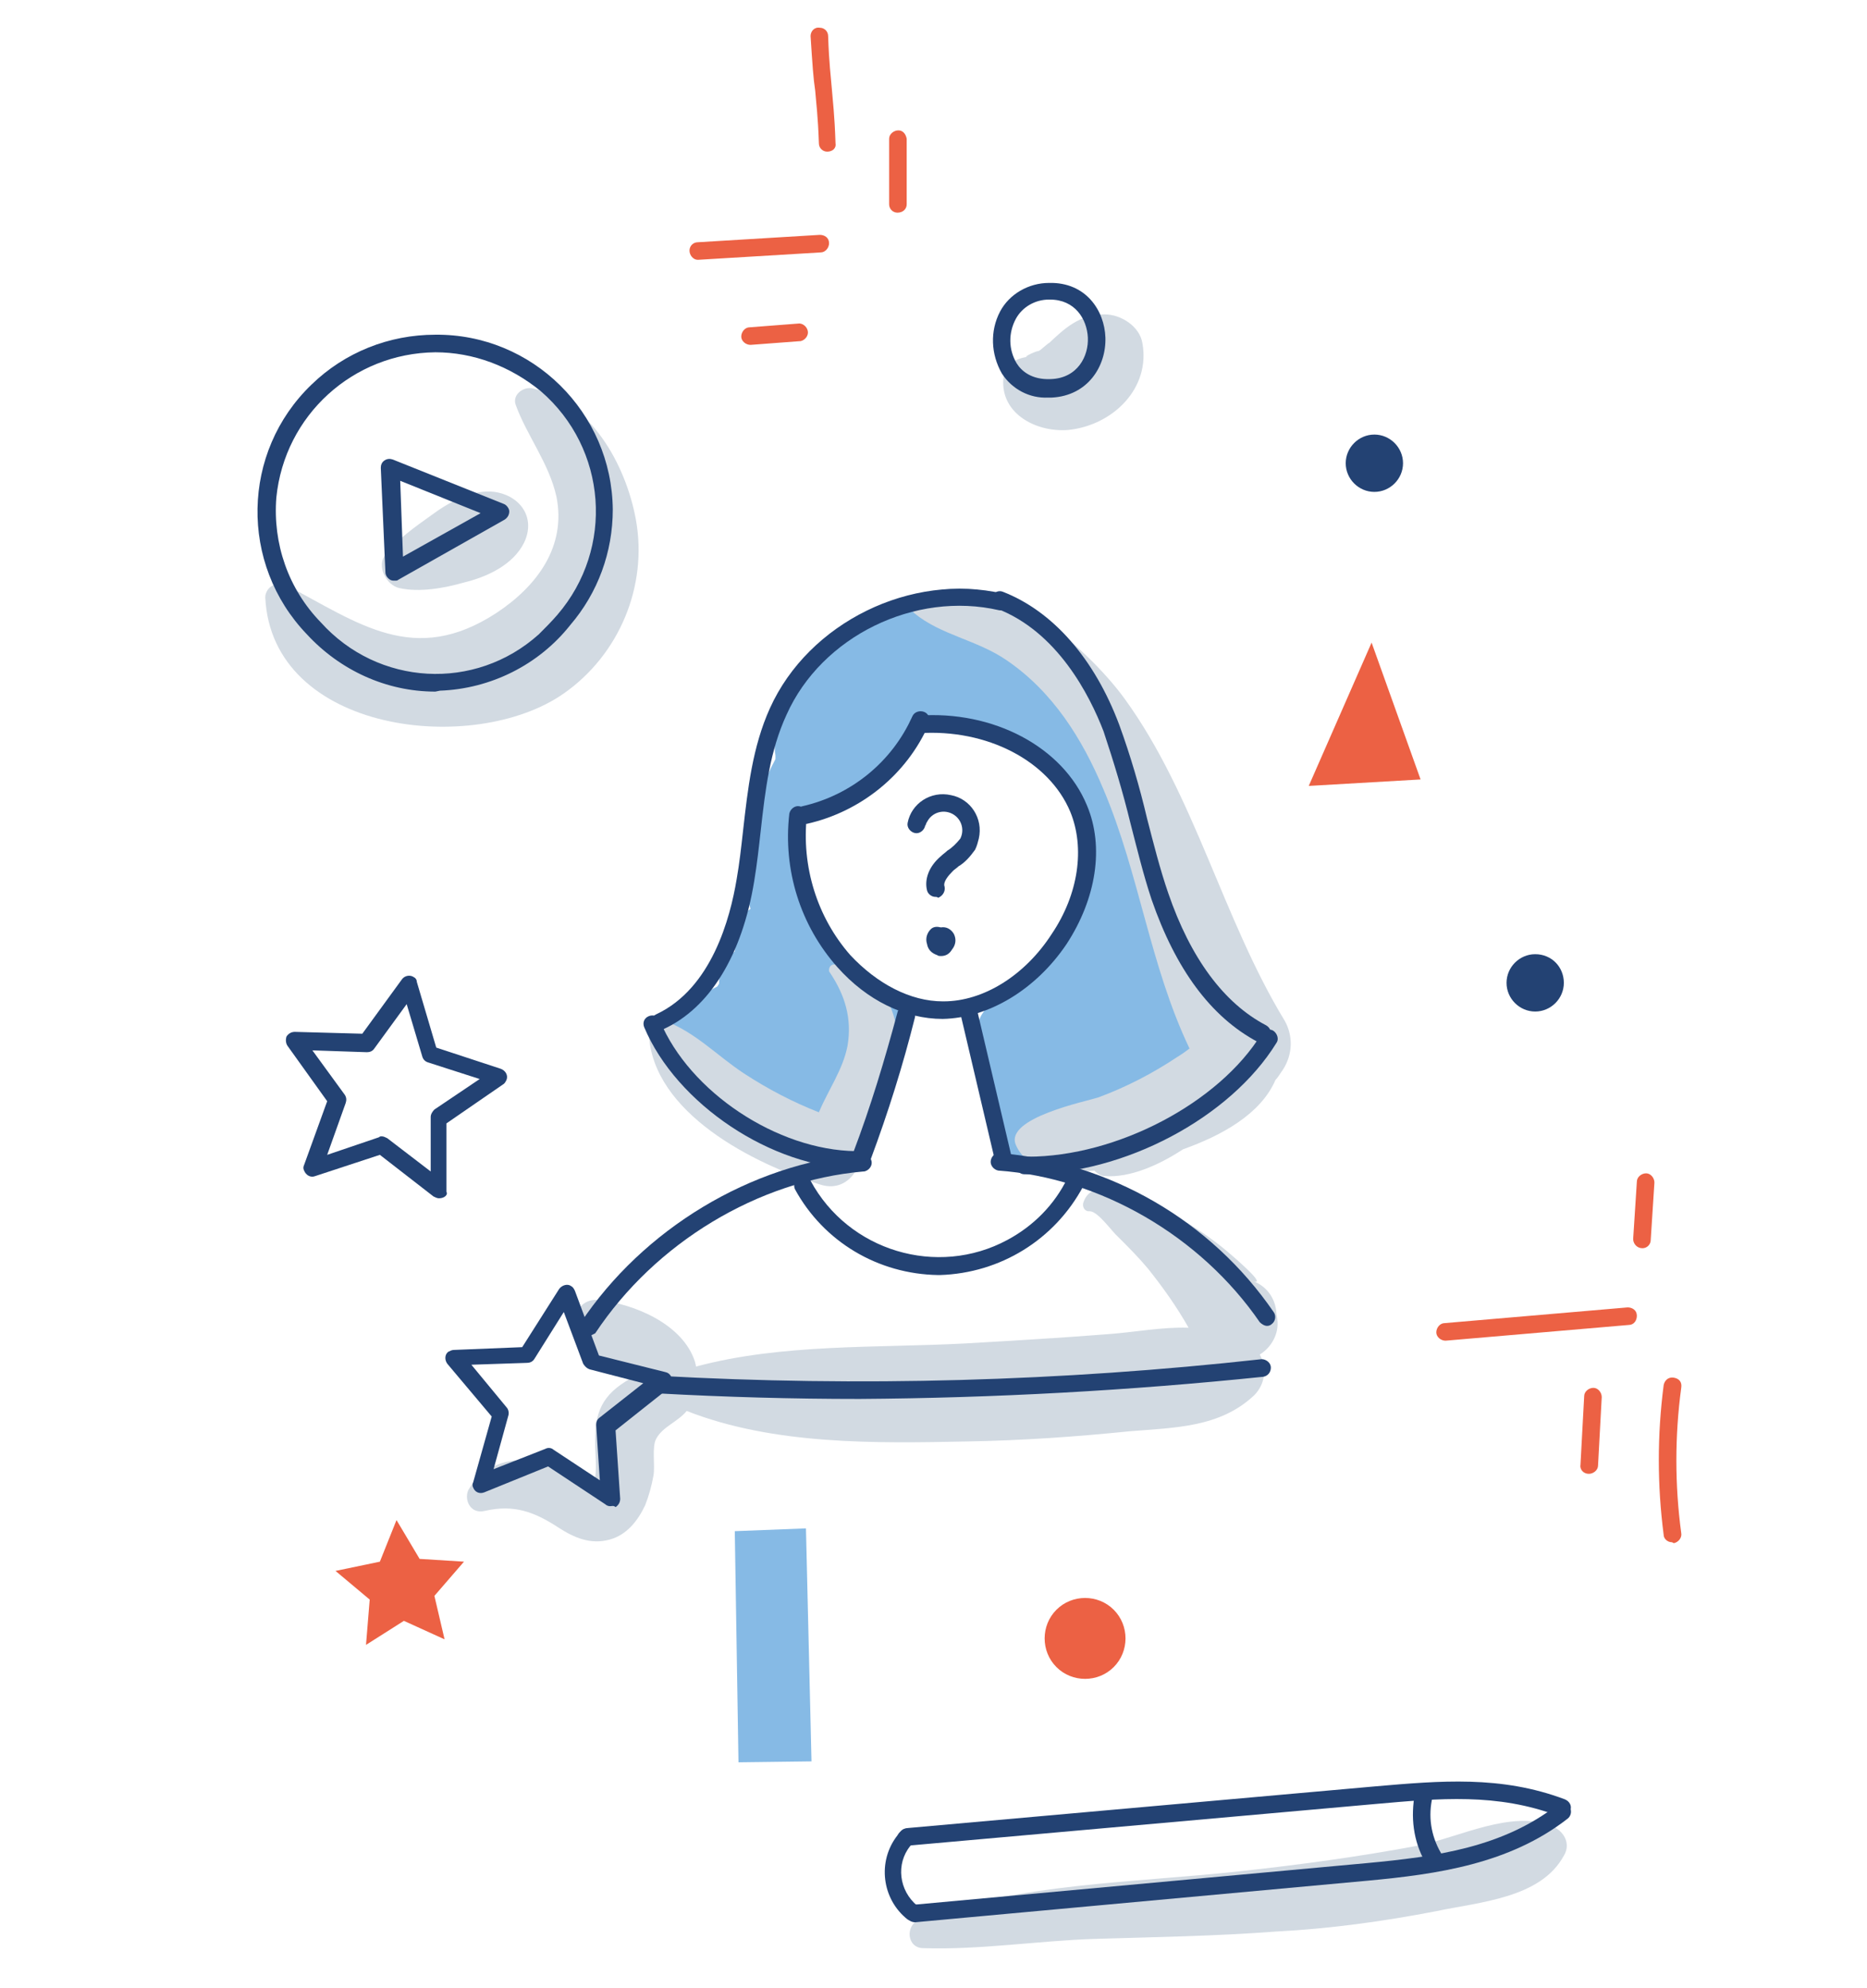 <?xml version="1.0" encoding="utf-8"?>
<!-- Generator: Adobe Illustrator 25.0.0, SVG Export Plug-In . SVG Version: 6.00 Build 0)  -->
<svg version="1.1" id="Calque_1" xmlns="http://www.w3.org/2000/svg" xmlns:xlink="http://www.w3.org/1999/xlink" x="0px" y="0px"
	 viewBox="0 0 202 215" style="enable-background:new 0 0 202 215;" xml:space="preserve">
<style type="text/css">
	.st0{fill:#EC6144;}
	.st1{fill:#234273;}
	.st2{fill:#86BAE5;}
	.st3{fill:#D2DAE2;}
</style>
<path class="st0" d="M177.7,135L177.7,135c-0.6,0-1-0.5-1-1c0,0,0,0,0,0l0.4-6.2c0-0.5,0.5-0.9,1-0.9c0,0,0,0,0,0
	c0.5,0,0.9,0.5,0.9,1c0,0,0,0,0,0l-0.4,6.2C178.6,134.6,178.2,135,177.7,135z"/>
<path class="st0" d="M180.9,166.8c-0.5,0-0.9-0.4-0.9-0.8c-0.7-5.4-0.7-10.8,0-16.2c0.1-0.5,0.5-0.9,1.1-0.8s0.9,0.5,0.8,1.1
	c-0.7,5.2-0.7,10.5,0,15.7c0.1,0.5-0.3,1-0.8,1.1c0,0,0,0,0,0L180.9,166.8z"/>
<g>
	<path class="st1" d="M166.1,103.2c-1.7,0-3.1,1.4-3.1,3.1c0,1.7,1.4,3.1,3.1,3.1s3.1-1.4,3.1-3.1l0,0
		C169.2,104.6,167.9,103.2,166.1,103.2z"/>
	<path class="st1" d="M148.7,47c-1.7,0-3.1,1.4-3.1,3.1s1.4,3.1,3.1,3.1c1.7,0,3.1-1.4,3.1-3.1l0,0C151.8,48.4,150.4,47,148.7,47z"
		/>
	<path class="st0" d="M120.5,174.1c-1.7-1.7-4.5-1.7-6.2,0c-1.7,1.7-1.7,4.5,0,6.2c1.7,1.7,4.5,1.7,6.2,0c0,0,0,0,0,0
		C122.2,178.6,122.2,175.8,120.5,174.1C120.5,174.1,120.5,174.1,120.5,174.1z"/>
	<polygon class="st2" points="79.5,165.6 79.9,190.6 87.8,190.5 87.2,165.3 	"/>
	<polygon class="st0" points="148.4,69.5 141.6,85 153.7,84.3 	"/>
	<path class="st2" d="M135.7,110.9c-5.8-3.5-8.8-10-11.5-16c-0.2-0.4-0.4-0.8-0.8-1c-0.9-4.2-1.6-8.3-3.2-12.3
		c-0.1-2.9-1.2-6.1-3.3-8c-3.7-5.9-9.8-9.4-16.8-8c-2,0.4-3.9,1.1-5.7,2.1c-0.2,0-0.3,0.1-0.5,0.2c-0.3,0.1-0.5,0.2-0.8,0.4l0,0l0,0
		c-1.9,0.8-3.6,2-4.9,3.7c-0.2,0.3-0.4,0.6-0.6,0.9c-1.9,2-3.2,4.5-3.7,7.2c-0.1,0.5-0.1,1.1,0,1.6c0,0.1,0,0.3,0,0.4
		c-2.7,5.1-4.2,11.2-2.7,16.2c-0.7,0.4-1.1,1.1-1.3,1.8c-0.2,0.9-0.3,1.8-0.4,2.8c-1.1,0.8-1.7,2.1-1.7,3.5l-0.2,0.3
		c-1.1,0.5-2,1.4-2.6,2.4c-0.5,0.3-1,0.4-1.6,0.5c-2.2,0.2-3.1,2.9-1.1,4.2c0.8,0.5,1.6,1.1,2.4,1.7c1.7,4.3,6.8,7.8,10.8,8.4
		c0.7,0.1,1.4,0,2.1-0.2c0.6,0.2,1.2,0.5,1.8,0.7c0.4,0.1,0.8,0.1,1.2,0c0.4,0.7,1.3,0.9,2,0.5c0.2-0.1,0.4-0.3,0.5-0.5
		c2.4-3.9,3.9-8.2,4.5-12.7c0.3-3-1-3.5-3-5.3c-3.6-3.2-6.9-7.3-8.1-12c-0.5-1.9-0.6-3.8-0.3-5.7c5.5,0.7,10.2-5.3,12.9-10.6
		c5.1,0.8,11.7,1.4,15,4.8c2.4,2.5,3.2,6.2,3.9,10c-1.1,2.7-1.8,5.3-3.3,7.9c-2.1,3.5-5.1,4.9-7.6,7.8c-1,1.1-1.4,1.8-1.4,3.4
		c0.2,4,2.4,8.7,3.2,12.6c0.3,1,1.2,1.7,2.2,1.7c9.8-0.8,17.8-5.5,25.3-11.7C137.2,113.3,136.8,111.5,135.7,110.9z"/>
	<polygon class="st0" points="50.2,168.9 47,172.6 48.1,177.3 43.7,175.3 39.6,177.9 40,173 36.3,169.9 41.1,168.9 42.9,164.4 
		45.4,168.6 	"/>
	<path class="st3" d="M167.9,197.5c-4.3-1.8-10,1.2-14.4,2.1c-6.4,1.2-13,2.1-19.5,2.8c-11,1.2-24.1,1.3-34.5,5.2
		c-1.6,0.6-1.4,3.1,0.4,3.1c6.1,0.2,12.4-0.8,18.5-1c6.6-0.2,13.1-0.3,19.7-0.8c5.8-0.3,11.6-1.1,17.3-2.2c4.7-1,11.3-1.4,13.8-6
		C170,199.4,169.2,198,167.9,197.5z"/>
	<path class="st3" d="M138.2,142.7c0-0.2-0.1-0.5-0.1-0.7c-0.1-1.6-1.1-3-2.7-3.5c1.8,0.7-1.1-1.8-1.4-2.1c-0.8-0.7-1.6-1.4-2.4-2
		c-2.1-1.6-4.3-2.9-6.6-4c-1.8-0.9-6.8-3.5-7.8-0.3c-0.1,0.4,0.1,0.8,0.5,0.9c0.1,0,0.1,0,0.2,0c0.9,0,2.4,2.2,3.1,2.8
		c1.1,1.1,2.2,2.2,3.2,3.4c1.6,2,3.1,4.1,4.4,6.4c-2.9-0.1-5.9,0.5-8.8,0.7c-5.1,0.4-10.2,0.7-15.4,1c-9.5,0.5-19.8,0-29.1,2.5
		c0-0.2-0.1-0.4-0.1-0.5c-1.3-4.1-6.6-6.3-10.5-6.7c-2.2-0.2-3.2,2.4-2.3,4c0.8,1.6,1.7,2.1,3.4,2.9c0.7,0.3,2.5,0.6,2.9,1
		c0.6,0,0.7,0,0.1,0.3c-0.4,0.2-0.8,0.4-1.1,0.6c-2.9,1.8-3.4,3.9-3.3,7.1c0,0.7,0.3,3.5-0.3,4c-0.4,0.3-0.9-0.4-1.3-0.6
		c-1.7-0.6-3-1.6-4.9-1.9c-2.9-0.4-5.7,0.5-7.2,3.1c-0.4,0.8-0.1,1.8,0.6,2.2c0.4,0.2,0.8,0.2,1.2,0.1c3.1-0.7,5.3,0.1,7.9,1.8
		c1.7,1.1,3.5,1.9,5.6,1.3c1.8-0.5,3-2,3.8-3.7c0.4-1,0.7-2.1,0.9-3.2c0.2-1.1-0.2-3.1,0.3-4c0.7-1.3,2.3-1.8,3.3-3
		c9.4,3.7,20.5,3.5,30.3,3.3c5.9-0.1,11.7-0.5,17.6-1.1c4.9-0.4,9.8-0.4,13.5-3.9c1.2-1.2,1.4-3,0.6-4.4
		C137.6,145.7,138.4,144.2,138.2,142.7z"/>
	<path class="st3" d="M139,110.4c-6.7-11-9.7-24.3-17.3-34.8c-3.9-5.4-15.4-16-22.6-10.4c-0.4,0.2-0.5,0.7-0.3,1
		c0,0,0.1,0.1,0.1,0.1c2.9,2.4,6.8,2.9,10,5.1c5,3.4,8.2,8.5,10.5,14c3.9,9.2,5,19,9.3,28c-0.4,0.3-0.8,0.6-1.3,0.9
		c-2.7,1.8-5.6,3.3-8.6,4.4c-1.2,0.4-10.1,2.2-8.9,5.1c1.2,2.9,5.1,3.2,8.5,2.8c0.3,0.3,0.7,0.6,1.1,0.6c2.8,0.2,5.9-1.2,8.5-2.9
		c4.2-1.5,8.4-3.8,10-7.5c0.3-0.3,0.5-0.7,0.8-1.1C139.9,114,139.9,112,139,110.4z"/>
	<path class="st3" d="M90.3,104.3c-0.4,0-0.6,0.3-0.6,0.6c0,0.1,0,0.2,0.1,0.3c1.6,2.4,2.4,4.9,1.9,7.9c-0.5,2.6-2.1,4.8-3.1,7.2
		c-2.8-1.1-5.5-2.5-8.1-4.2c-2.9-1.9-5.3-4.5-8.6-5.7c-0.7-0.2-1.5,0.2-1.7,1c0,0.1,0,0.2,0,0.4c0.4,8.6,11.4,14.1,18.5,16.3
		c3,1,4.9-2,4.4-4.5l0.1-0.1C98.7,118.9,99.3,105.4,90.3,104.3z"/>
	<path class="st3" d="M68.8,56.2c-1.1-6-4.9-12.8-11.2-14.2c-1-0.2-2.2,0.7-1.8,1.8c1.2,3.3,3.6,6.3,4.4,9.9
		c1.1,5.4-2.1,9.7-6.5,12.6c-8.9,5.8-14.9,1.1-22.7-3c-0.7-0.4-1.7-0.1-2.1,0.6c-0.1,0.2-0.2,0.4-0.2,0.7C29.4,79.3,51.3,81.8,61,75
		C67,70.8,70.1,63.4,68.8,56.2z"/>
	<path class="st3" d="M53.5,53.2c-2.4-0.3-4.9,1.1-6.8,2.5c-1.8,1.3-3.7,2.6-5,4.3c-1,1.2,0.1,3.3,1.5,3.6c2.2,0.5,4.9,0,7-0.6
		c2.5-0.6,5.3-1.9,6.5-4.3C58,56,56.3,53.6,53.5,53.2z"/>
	<path class="st3" d="M123.6,37.1c-0.3-1.8-2.3-3.1-4.1-3.1c-2.7,0-4.3,1.5-6.1,3.2c0.5-0.5-1,0.8-0.9,0.7c0.3-0.2,0,0-0.2,0.1
		c0.2-0.2-1.9,0.7-1.1,0.6c-1.1,0.1-2.5,0.8-2.6,2c-0.6,4,3.4,6.2,7,5.9C120.4,46,124.5,42,123.6,37.1z"/>
	<path class="st0" d="M89.5,16.4c-0.5,0-0.9-0.4-0.9-0.9c-0.1-3-0.3-4.4-0.4-5.7C88,8.5,87.9,7,87.7,3.9c0-0.5,0.4-1,1-0.9
		c0.5,0,0.9,0.4,0.9,0.9c0.1,3,0.3,4.4,0.4,5.7c0.1,1.3,0.3,2.8,0.4,5.9C90.5,16,90.1,16.4,89.5,16.4C89.6,16.5,89.6,16.5,89.5,16.4
		L89.5,16.4z"/>
	<path class="st0" d="M75.5,28.1c-0.5,0-0.9-0.5-0.9-1c0-0.5,0.4-0.9,0.9-0.9l13.2-0.8c0.5,0,1,0.3,1,0.9c0,0,0,0,0,0
		c0,0.5-0.4,1-0.9,1L75.5,28.1L75.5,28.1z"/>
	<path class="st0" d="M81.2,37.3c-0.5,0-1-0.4-1-0.9c0-0.5,0.4-1,0.9-1l5.2-0.4c0.5-0.1,1,0.3,1.1,0.8c0.1,0.5-0.3,1-0.8,1.1
		c0,0-0.1,0-0.1,0L81.2,37.3L81.2,37.3z"/>
	<path class="st0" d="M97.1,23c-0.5,0-0.9-0.4-0.9-0.9c0,0,0,0,0,0V15c0-0.5,0.5-0.9,1-0.9c0.5,0,0.8,0.4,0.9,0.9v7.1
		C98.1,22.6,97.7,23,97.1,23z"/>
	<path class="st0" d="M156.4,145c-0.5,0-1-0.4-1-0.9c0-0.5,0.4-1,0.9-1l19.8-1.7c0.5,0,1,0.3,1,0.9c0,0.5-0.3,1-0.9,1l0,0L156.4,145
		L156.4,145z"/>
	<path class="st0" d="M171.9,159.4L171.9,159.4c-0.6,0-1-0.5-0.9-1c0,0,0,0,0,0l0.4-7.4c0-0.5,0.5-0.9,1-0.9c0.5,0,0.9,0.5,0.9,1
		c0,0,0,0,0,0l-0.4,7.4C172.9,159,172.4,159.4,171.9,159.4z"/>
	<path class="st1" d="M47.1,74.8c-5.3,0-10.3-2.3-13.9-6.2c-7.3-7.6-7.1-19.7,0.5-27c3.6-3.5,8.4-5.4,13.4-5.4l0,0
		c10.5-0.1,19.1,8.4,19.2,18.9c0,4.6-1.6,9-4.6,12.5c-3.4,4.3-8.6,6.9-14.1,7.1L47.1,74.8z M47.1,38.1c-8.9,0.1-16.3,6.8-17.2,15.7
		l0,0c-0.4,5,1.3,9.9,4.8,13.5c6.2,6.9,16.7,7.5,23.6,1.3c0.7-0.7,1.4-1.4,2-2.1c6.2-7.2,5.4-18-1.8-24.2
		C55.2,39.6,51.2,38.1,47.1,38.1L47.1,38.1z M28.9,53.7L28.9,53.7z"/>
	<path class="st1" d="M42.7,62.8c-0.2,0-0.3,0-0.5-0.1c-0.3-0.2-0.5-0.5-0.5-0.8l-0.5-11.3c0-0.3,0.1-0.6,0.4-0.8
		c0.3-0.2,0.6-0.2,0.9-0.1l12,4.8c0.3,0.1,0.6,0.5,0.6,0.8c0,0.4-0.2,0.7-0.5,0.9l-11.5,6.5C43,62.8,42.9,62.8,42.7,62.8z M43.3,52
		l0.3,8.2l8.4-4.7L43.3,52z"/>
	<path class="st1" d="M113.4,43c-2,0.1-3.9-0.9-5-2.6c-1.2-2.1-1.3-4.6-0.2-6.7c1-1.9,3.1-3.1,5.3-3.1c4-0.1,6,3,6.1,5.9
		c0.1,3.1-1.9,6.3-5.8,6.5L113.4,43z M113.7,42L113.7,42z M113.6,32.4h-0.1c-1.5,0-2.9,0.8-3.6,2.1c-0.8,1.5-0.8,3.3,0.1,4.8
		c0.5,0.8,1.6,1.8,3.7,1.7l0,0c2.9-0.1,4.1-2.5,4-4.5C117.6,34.5,116.3,32.4,113.6,32.4L113.6,32.4z"/>
	<path class="st1" d="M71.4,111.5c-0.5,0-1-0.4-1-0.9c0-0.4,0.2-0.7,0.6-0.9c6-2.8,8-10.4,8.7-14.6c0.3-1.7,0.5-3.5,0.7-5.3
		c0.5-4.4,1-9,2.9-13.2c4.2-9.3,15.3-14.7,25.2-12.4c0.5,0.1,0.8,0.6,0.7,1.1c-0.1,0.5-0.6,0.8-1.1,0.7l0,0
		c-9.1-2.1-19.2,2.8-23,11.3c-1.8,3.9-2.3,8.1-2.8,12.6c-0.2,1.8-0.4,3.6-0.7,5.4c-1.3,8-4.8,13.7-9.8,16
		C71.7,111.5,71.6,111.5,71.4,111.5z"/>
	<path class="st1" d="M92.7,126.4L92.7,126.4c-9.2-0.1-19.5-7-23-15.3c-0.2-0.5,0-1,0.5-1.2c0.5-0.2,1,0,1.2,0.5l0,0
		c3.2,7.7,12.7,14,21.2,14.1c0.5,0,0.9,0.5,0.9,1C93.5,126,93.2,126.4,92.7,126.4L92.7,126.4z"/>
	<path class="st1" d="M136.5,112.8c-0.2,0-0.3,0-0.4-0.1c-5.1-2.7-8.9-7.9-11.5-15.4c-0.9-2.7-1.6-5.6-2.3-8.3
		c-0.8-3.3-1.8-6.6-2.9-9.9c-1.5-3.9-5-10.8-11.6-13.3c-0.5-0.2-0.7-0.8-0.5-1.3c0.2-0.4,0.7-0.7,1.2-0.5c5.4,2.1,9.9,7.2,12.6,14.4
		c1.2,3.3,2.2,6.7,3,10.1c0.7,2.7,1.4,5.5,2.3,8.1c2.4,7,6,11.9,10.6,14.3c0.5,0.3,0.6,0.8,0.4,1.3
		C137.2,112.7,136.8,112.8,136.5,112.8L136.5,112.8z"/>
	<path class="st1" d="M87,89.1c-0.5,0-0.9-0.4-0.9-1c0-0.4,0.3-0.8,0.7-0.9c5.3-1.2,9.7-4.8,11.9-9.7c0.2-0.5,0.8-0.7,1.3-0.5
		c0.5,0.2,0.7,0.8,0.5,1.3c-2.4,5.5-7.4,9.5-13.2,10.8C87.2,89.1,87.1,89.1,87,89.1z"/>
	<path class="st1" d="M102,110.2c-4.1,0-8.2-2-11.4-5.6c-4-4.5-5.9-10.5-5.2-16.6c0.1-0.5,0.6-0.9,1.1-0.8c0.5,0.1,0.8,0.5,0.8,1
		c-0.6,5.5,1.1,11,4.7,15.1c2.9,3.1,6.5,5,10,5h0.1c4.3,0,8.8-2.8,11.7-7.3c2.9-4.3,3.6-9.3,2-13.2c-2.3-5.5-9-9-16.4-8.5
		c-0.5,0-1-0.4-1-0.9c0-0.5,0.4-1,0.9-1c8.2-0.6,15.7,3.4,18.3,9.7c1.9,4.5,1,10.1-2.2,15C112.1,107,107,110.1,102,110.2L102,110.2z
		"/>
	<path class="st1" d="M63.6,144.5c-0.5,0-1-0.4-1-0.9c0-0.2,0.1-0.4,0.2-0.5c6.8-10.2,18.4-17.2,30.4-18.3c0.5-0.1,1,0.3,1.1,0.8
		c0.1,0.5-0.3,1-0.8,1.1c0,0-0.1,0-0.1,0c-11.4,1-22.5,7.7-29,17.5C64.2,144.3,63.9,144.5,63.6,144.5z"/>
	<path class="st1" d="M93.2,126c-0.5,0-1-0.4-1-1c0-0.1,0-0.2,0.1-0.3c1.9-5,3.4-10,4.8-15.2c0.1-0.5,0.7-0.8,1.2-0.7
		c0.5,0.1,0.8,0.7,0.7,1.2l0,0c-1.3,5.2-2.9,10.3-4.8,15.4C93.9,125.7,93.6,126,93.2,126z"/>
	<path class="st1" d="M108.5,126c-0.4,0-0.8-0.3-0.9-0.7L104,110c-0.1-0.5,0.2-1,0.7-1.1c0.5-0.1,1,0.2,1.1,0.7l3.6,15.3
		c0.1,0.5-0.2,1-0.7,1.1C108.6,126,108.6,126,108.5,126z"/>
	<path class="st1" d="M137.1,143.4c-0.3,0-0.6-0.2-0.8-0.4c-6.4-9.3-17.2-15.6-28.3-16.4c-0.5-0.1-0.9-0.6-0.8-1.1
		c0.1-0.5,0.5-0.8,0.9-0.8c12,1,22.9,7.3,29.7,17.2c0.3,0.4,0.2,1-0.2,1.3C137.5,143.3,137.3,143.4,137.1,143.4L137.1,143.4z"/>
	<path class="st1" d="M93,151.3c-7.3,0-14.5-0.2-21.8-0.6c-0.5,0-0.9-0.5-0.9-1c0-0.5,0.5-0.9,1-0.9c21.7,1.2,43.5,0.6,65.2-1.8
		c0.5,0,1,0.4,1,0.9c0,0.5-0.3,0.9-0.8,1C122.2,150.4,107.6,151.2,93,151.3z"/>
	<path class="st1" d="M101.5,137.9c-6.5-0.1-12.4-3.6-15.5-9.3c-0.2-0.5,0-1,0.5-1.3c0.4-0.2,1,0,1.2,0.4
		c4.1,7.6,13.7,10.5,21.3,6.4c2.8-1.5,5.1-3.8,6.5-6.7c0.3-0.5,0.9-0.6,1.3-0.3c0.4,0.2,0.6,0.8,0.4,1.2c-3.1,5.8-9,9.4-15.5,9.6
		L101.5,137.9z"/>
	<path class="st1" d="M111.2,127h-0.4c-0.5,0-0.9-0.5-0.9-1c0-0.5,0.4-0.8,0.9-0.9h0.4c9.6,0,20.7-5.8,25.3-13.3
		c0.3-0.4,0.9-0.6,1.3-0.3c0.4,0.3,0.6,0.9,0.3,1.3C133.1,120.9,121.6,127,111.2,127z"/>
	<path class="st1" d="M101.2,97c-0.4,0-0.8-0.3-0.9-0.7c-0.3-1.2,0.2-2.6,1.5-3.7c0.2-0.2,0.5-0.4,0.7-0.6c0.5-0.3,1-0.8,1.4-1.3
		c0.5-1,0.1-2.2-0.9-2.7c-1-0.5-2.2-0.1-2.7,0.9c-0.1,0.1-0.1,0.3-0.2,0.4c-0.1,0.5-0.6,0.9-1.1,0.8c-0.5-0.1-0.9-0.6-0.8-1.1
		c0.4-2.1,2.5-3.5,4.7-3c2.1,0.4,3.5,2.5,3,4.7c-0.1,0.4-0.2,0.8-0.4,1.2c-0.5,0.7-1.1,1.4-1.8,1.8c-0.2,0.2-0.4,0.3-0.6,0.5
		c-0.5,0.5-1.1,1.2-0.9,1.7c0.1,0.5-0.2,1-0.7,1.2C101.4,97,101.3,97,101.2,97z"/>
	<path class="st1" d="M101.8,103.4c-0.1,0-0.3,0-0.4-0.1c-0.6-0.2-1-0.6-1.1-1.2c-0.2-0.6,0-1.2,0.4-1.6c0.3-0.3,0.7-0.3,1.1-0.2
		c0.6-0.1,1.1,0.2,1.4,0.7c0.3,0.6,0.2,1.2-0.2,1.7C102.7,103.2,102.3,103.4,101.8,103.4z"/>
	<path class="st1" d="M98.4,199.6c-0.5,0-1-0.4-1-0.9c0-0.5,0.4-1,0.9-1l50.5-4.5c7-0.6,13.6-1.2,20.5,1.4c0.5,0.2,0.8,0.7,0.6,1.2
		c-0.2,0.5-0.7,0.8-1.2,0.6c0,0-0.1,0-0.1,0c-6.6-2.5-12.9-1.9-19.7-1.3L98.4,199.6L98.4,199.6z"/>
	<path class="st1" d="M99,207.9c-0.5,0-1-0.4-1-0.9c0-0.5,0.4-1,0.9-1l49-4.5c7.5-0.7,14.7-1.7,20.6-6.3c0.4-0.3,1-0.2,1.3,0.2
		c0.3,0.4,0.2,1-0.2,1.3c-6.3,4.9-14.1,6-21.6,6.7L99,207.9L99,207.9z"/>
	<path class="st1" d="M155,201.9c-0.3,0-0.7-0.2-0.8-0.5c-1.3-2.3-1.6-4.9-1.1-7.5c0.1-0.5,0.7-0.8,1.2-0.7c0.5,0.1,0.8,0.6,0.7,1.1
		c-0.5,2.1-0.2,4.2,0.9,6.1c0.3,0.5,0.1,1-0.4,1.3C155.3,201.9,155.1,201.9,155,201.9z"/>
	<path class="st1" d="M98.8,207.8c-0.2,0-0.4-0.1-0.6-0.2c-2.8-2.2-3.3-6.3-1.1-9.1c0.1-0.2,0.3-0.4,0.4-0.5c0.4-0.4,1-0.3,1.3,0
		c0.3,0.4,0.4,0.9,0,1.3c-1.8,1.8-1.7,4.7,0.1,6.5c0.1,0.1,0.2,0.2,0.4,0.3c0.4,0.3,0.5,0.9,0.2,1.3
		C99.4,207.7,99.1,207.8,98.8,207.8L98.8,207.8z"/>
	<path class="st1" d="M47.5,129.6c-0.2,0-0.4-0.1-0.6-0.2l-5.8-4.5l-7,2.3c-0.5,0.2-1-0.1-1.2-0.6c-0.1-0.2-0.1-0.4,0-0.6l2.5-6.9
		l-4.3-6c-0.2-0.3-0.2-0.7-0.1-1c0.2-0.3,0.5-0.5,0.9-0.5l7.3,0.2l4.3-5.9c0.3-0.4,0.9-0.5,1.3-0.2c0.2,0.1,0.3,0.3,0.3,0.5l2.1,7.1
		l7,2.3c0.5,0.2,0.8,0.7,0.6,1.2c-0.1,0.2-0.2,0.4-0.4,0.5l-6.1,4.2v7.4C48.5,129.2,48.1,129.6,47.5,129.6
		C47.6,129.7,47.6,129.7,47.5,129.6L47.5,129.6z M41.3,122.9c0.2,0,0.4,0.1,0.6,0.2l4.7,3.6v-5.9c0-0.3,0.2-0.6,0.4-0.8l4.9-3.3
		l-5.6-1.8c-0.3-0.1-0.5-0.3-0.6-0.6l-1.7-5.7l-3.5,4.8c-0.2,0.3-0.5,0.4-0.8,0.4l-5.9-0.2l3.5,4.8c0.2,0.3,0.2,0.6,0.1,0.9l-2,5.6
		L41,123C41.1,122.9,41.2,122.9,41.3,122.9L41.3,122.9z"/>
	<path class="st1" d="M66,162.9c-0.2,0-0.4-0.1-0.5-0.2l-6.2-4.1l-6.9,2.8c-0.5,0.2-1,0-1.2-0.5c-0.1-0.2-0.1-0.4,0-0.6l2-7.1
		l-4.8-5.7c-0.3-0.4-0.3-1,0.1-1.3c0.2-0.1,0.4-0.2,0.6-0.2l7.4-0.3l4-6.3c0.3-0.4,0.9-0.6,1.3-0.3c0.2,0.1,0.3,0.3,0.4,0.5l2.6,7
		l7.2,1.8c0.5,0.1,0.8,0.6,0.7,1.2c-0.1,0.2-0.2,0.4-0.3,0.5l-5.8,4.6l0.5,7.4c0,0.4-0.2,0.7-0.5,0.9
		C66.4,162.8,66.2,162.9,66,162.9z M59.4,156.6c0.2,0,0.4,0.1,0.5,0.2l5,3.3l-0.4-6c0-0.3,0.1-0.6,0.4-0.8l4.7-3.7l-5.8-1.5
		c-0.3-0.1-0.5-0.3-0.7-0.6l-2.1-5.6l-3.2,5.1c-0.2,0.3-0.5,0.4-0.8,0.4l-6,0.2l3.8,4.6c0.2,0.2,0.3,0.6,0.2,0.9l-1.6,5.8l5.6-2.2
		C59.2,156.6,59.3,156.6,59.4,156.6z"/>
</g>
</svg>
